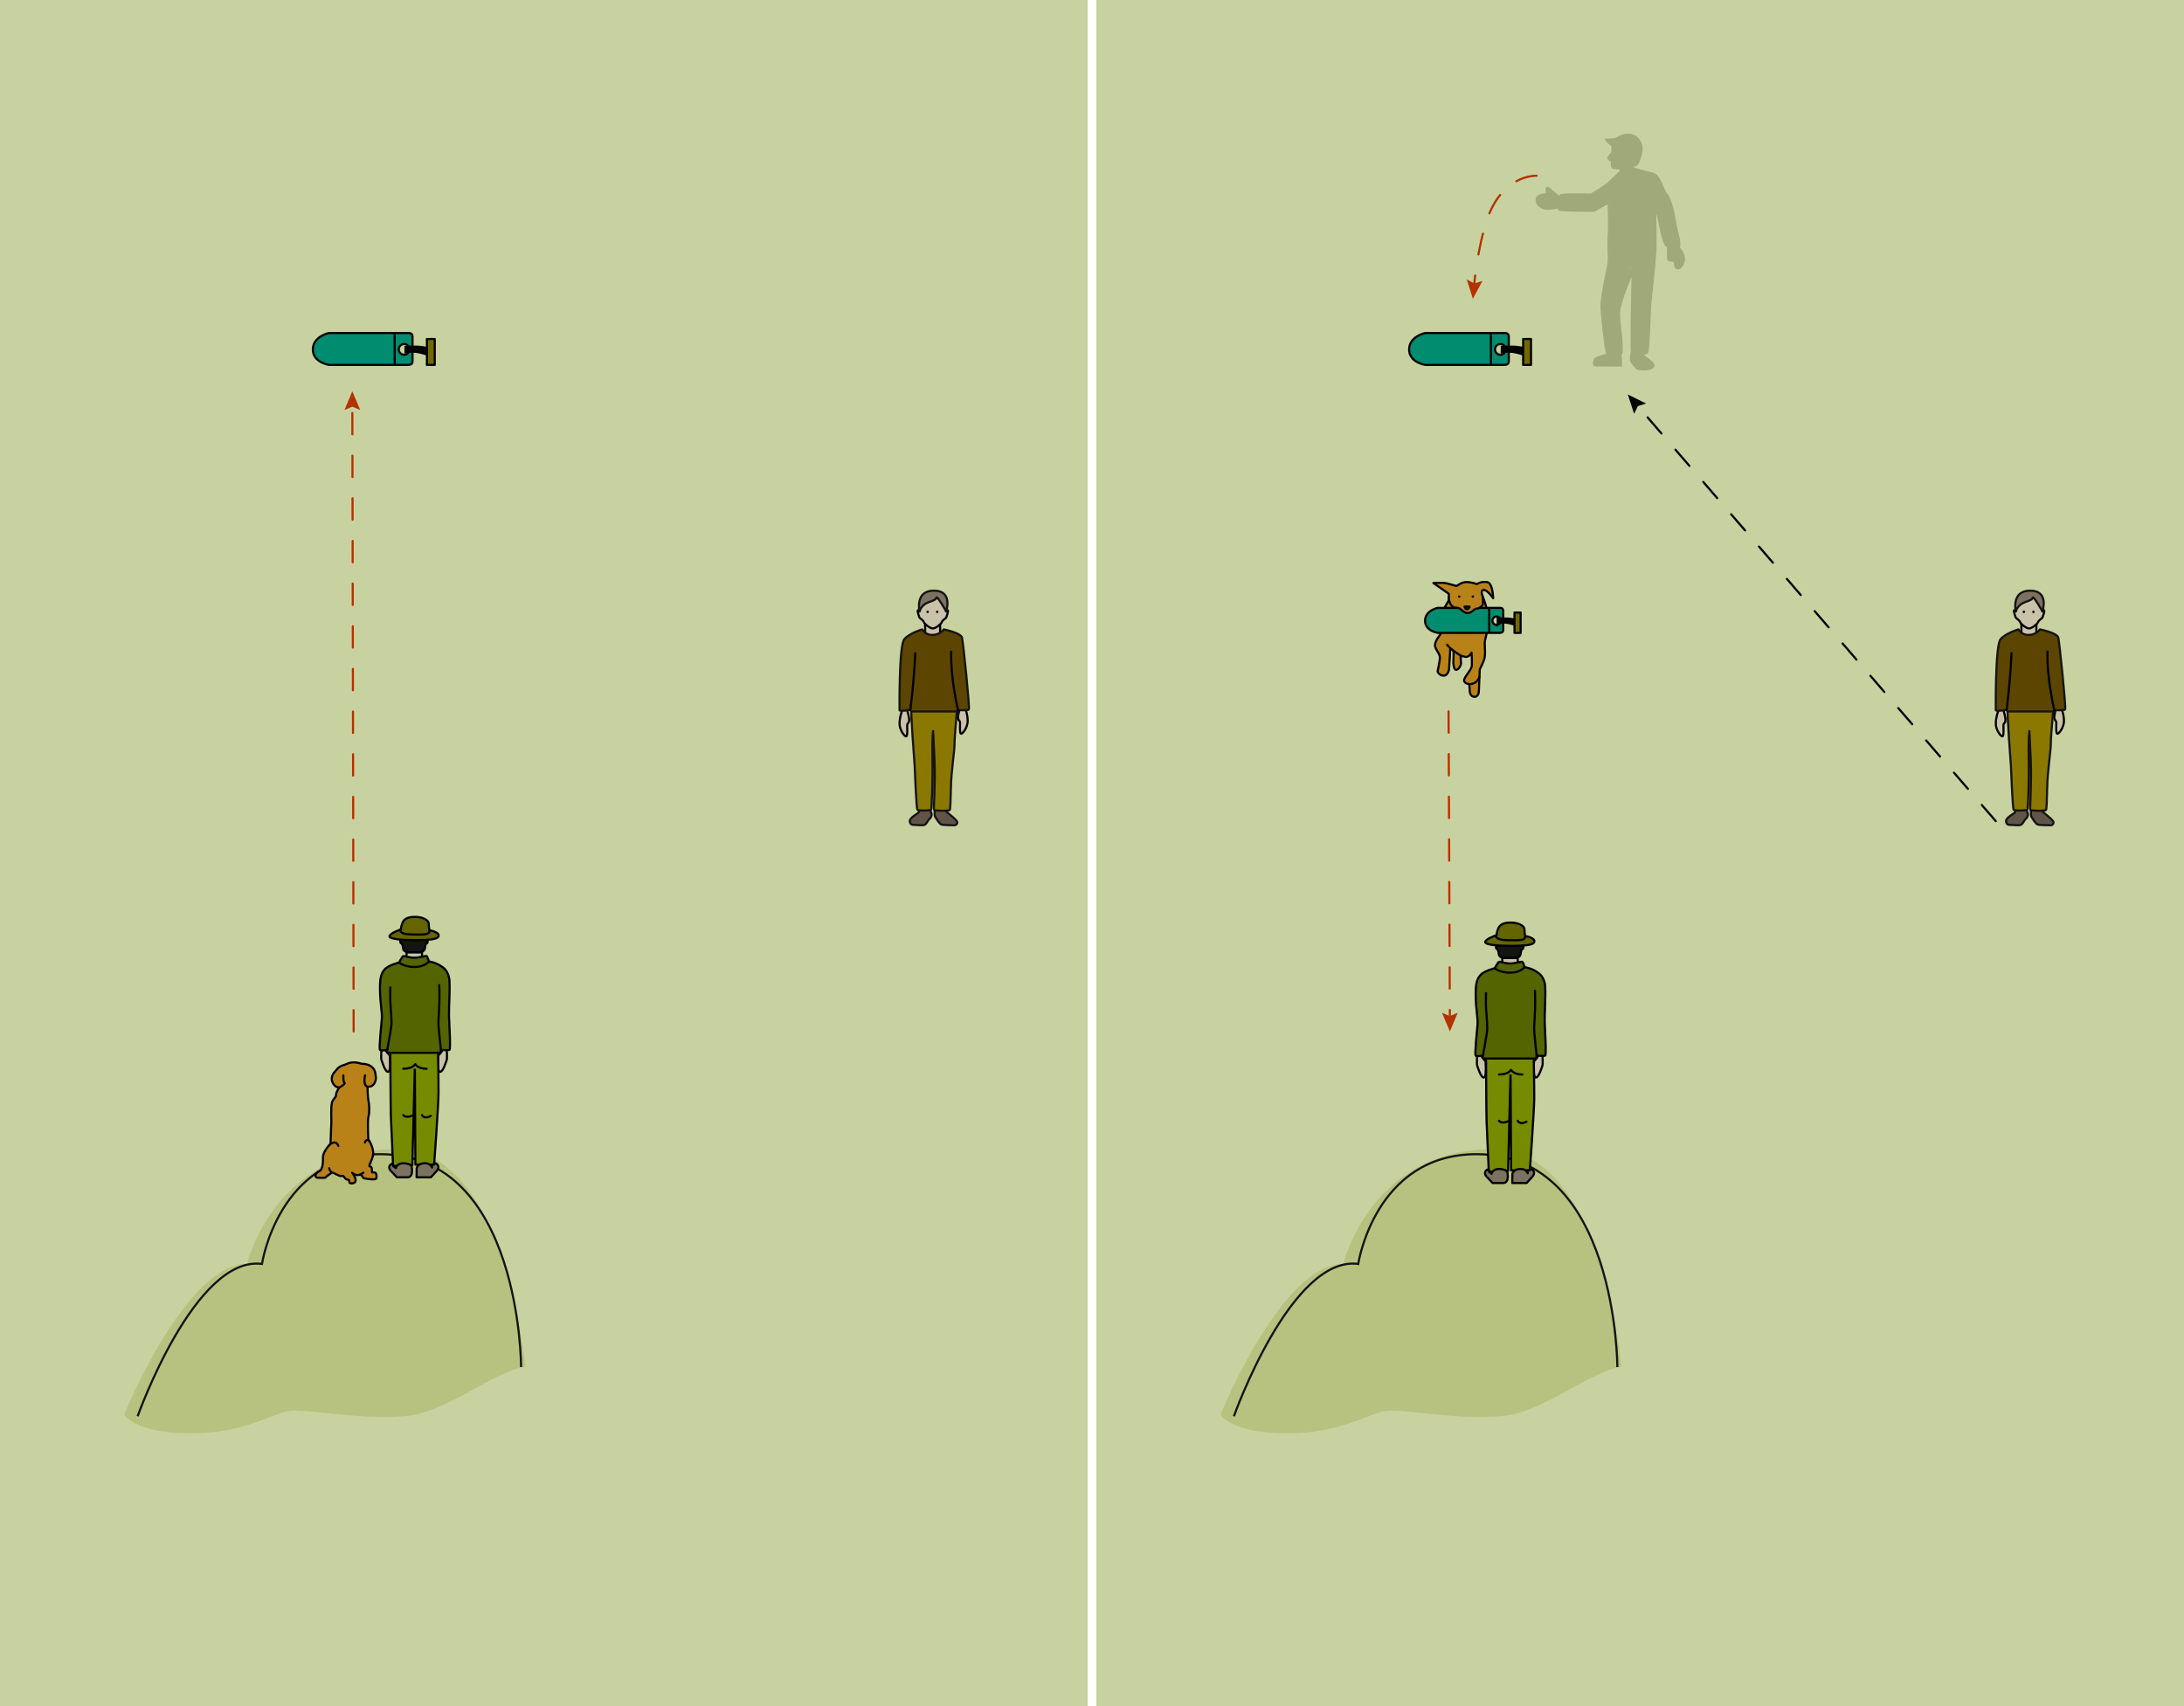 <svg xmlns="http://www.w3.org/2000/svg" width="1024" height="800" viewBox="0 0 1024 800">
  <g fill="#C8D2A0">
    <path d="M0 0h510v800H0zM514 0h510v800H514z"/>
  </g>
  <g stroke="#000" stroke-miterlimit="10">
    <path fill="#008C6E" d="M704.966 156.164h-36.79s-7.49 1.54-7.49 7.724c0 6.2 7.745 7.234 7.745 7.234h36.536s2.447.2 2.447-1.557v-11.86c0-1.93-2.447-1.54-2.447-1.54zm-1.48 10.18c-1.388 0-2.52-1.128-2.52-2.516 0-1.385 1.132-2.514 2.52-2.514 1.382 0 2.513 1.13 2.513 2.514 0 1.388-1.132 2.517-2.515 2.517z"/>
    <path fill="none" d="M699.036 171.122v-14.958"/>
    <path d="M704.128 165.192v-2.59s2.658-.06 4.592-.073c3.85-.03 7.28 1.1 7.28 1.1l-1.442 2.716s-3.352-1.187-6.035-1.424c-2.676-.22-4.395.27-4.395.27z"/>
    <path fill="#736800" d="M714.16 158.952h3.675v12.176h-3.674z" stroke-linejoin="round"/>
  </g>
  <path fill="#B4BE78" d="M572.24 663.264s4.554 8.645 30.33 8.84c28.21.21 40.412-10.837 49.39-10.69 11.817.196 32.076 4.192 51.697 2.673s40.61-20.477 56.61-23.246c0 0-9.16-102.015-60.036-102.015-57.67 0-70.4 53.83-70.4 53.83-29 0-57.59 70.61-57.59 70.61z" opacity=".8"/>
  <path fill="none" stroke="#141412" stroke-miterlimit="10" d="M758.323 641.034s0-99.825-65.996-99.825c-47.78 0-55.497 51.445-55.497 51.445-31.5-4.05-58.3 71.432-58.3 71.432"/>
  <path fill="#B98219" stroke="#000" stroke-miterlimit="10" d="M682.934 274.798s2.31-1.87 4.62-1.87 4.838.936 4.838.936 2.09-1.374 4.84-.935c2.748.44 2.857 7.587 2.857 7.587s-2.97-4.375-4.73-3.837.55 4.497.88 5.817c.33 1.32 2.2 6.818 1.87 9.678-.33 2.858-1.98 7.478-1.98 9.567 0 2.09.33 4.29 0 6.38-.33 2.088-2.31 5.717-2.31 5.717l-.44 10.228s-.006 2.958-2.308 2.64c-2.3-.32-1.98-3.52-1.98-3.52l-.22-2.42s-2.25-.142-2.42-1.65c-.168-1.507 3.52-4.948 3.63-6.928.11-1.98-.11-6.158-.11-6.158s-1.1 2.2-2.75 1.98c-1.648-.22-2.418-.66-2.418-.66l.22 3.958s-.66 2.42-2.09 2.75-1.5-3.195-1.5-3.195l.133-5.633-1.562-1.267-.59 9.765s-.44 3.19-2.64 3.08c-2.2-.11-2.75-1.98-2.75-1.98s.99-4.4 1.102-6.378c.11-1.98-2.2-3.74-2.31-5.83-.11-2.09 2.64-5.278 2.64-5.278s-.99-5.06-.66-7.038 4.508-8.798 4.508-8.798v-3.08l-7.258-5.058s4.29-.33 6.49.22c2.196.55 4.397 1.208 4.397 1.208z" stroke-linecap="round" stroke-linejoin="round"/>
  <g stroke="#000" stroke-miterlimit="10">
    <path fill="#008C6E" d="M702.882 285.035h-28.84s-5.87 1.207-5.87 6.055c0 4.86 6.07 5.67 6.07 5.67h28.64s1.92.157 1.92-1.22v-9.298c0-1.513-1.92-1.207-1.92-1.207zm-1.16 7.98c-1.088 0-1.974-.884-1.974-1.972 0-1.086.886-1.97 1.973-1.97 1.086 0 1.972.884 1.972 1.97 0 1.088-.886 1.973-1.97 1.973z"/>
    <path fill="none" d="M698.234 296.76v-11.725"/>
    <path d="M702.224 292.112v-2.03s2.085-.046 3.6-.058c3.02-.024 5.707.863 5.707.863l-1.13 2.128s-2.627-.93-4.73-1.116c-2.098-.173-3.446.212-3.446.212z"/>
    <path fill="#736800" d="M710.09 287.22h2.88v9.545h-2.88z" stroke-linejoin="round"/>
  </g>
  <path fill="#B98219" stroke="#000" stroke-miterlimit="10" d="M679.304 280.267s0 4.783 3.937 4.71c1.653-.03 2.884 2.58 4.973 2.47 2.09-.11 2.93-2.178 4.29-2.09.548.034 1.663-.578 2.42-1.32s.25-4.298.25-4.298" stroke-linecap="round" stroke-linejoin="round"/>
  <ellipse cx="684.188" cy="279.738" rx=".587" ry=".528"/>
  <ellipse cx="690.571" cy="279.738" rx=".587" ry=".528"/>
  <path d="M687.752 286.163c1.33 0 2.192-1.566 1.566-2.036-.627-.47-2.943-.235-3.116 0-.174.235.218 2.036 1.55 2.036z"/>
  <path fill="none" stroke="#000" stroke-miterlimit="10" d="M678.33 301.976c1.188 2.378 6.474 5.375 6.474 5.375M693.682 317.07s-.76 3.838-4.81 3.697" stroke-linejoin="round"/>
  <g stroke="#000" stroke-miterlimit="10">
    <path fill="#CAC3A9" d="M692.582 494.743s-.267 4.077 0 4.892c.266.816 1.792 5.91 3.196 5.62 1.405-.29.727-7.654.727-7.654s-1.968-1.888-1.88-2.71c.09-.826-2.043-.147-2.043-.147zM723.196 494.743s.267 4.077 0 4.892c-.266.816-1.792 5.91-3.197 5.62-1.405-.29-.728-7.654-.728-7.654s1.968-1.888 1.88-2.71c-.088-.826 2.044-.147 2.044-.147z" stroke-linecap="round" stroke-linejoin="round"/>
    <g fill="#768B00" stroke-linecap="round" stroke-linejoin="round">
      <path d="M696.747 495.566s.13 28.03.26 30.357c.13 2.324 1.033 23.51 1.033 23.51l9.042-.39 1.163-46.89.258 46.633h8.784s2.016-27.253 2.06-33.65-.25-19.312-.25-19.312h-11.174c-2.004 0-11.176-.258-11.176-.258z"/>
      <path d="M702.82 503.834c4.65 0 5.617-2.197 5.617-2.197s1.1 2.197 5.36 2.197M702.82 525.535c1.42 1.81 4.845 0 4.845 0M711.604 525.535s.924 2.21 4.133.402"/>
    </g>
    <g fill="#7C7260" stroke-linecap="round" stroke-linejoin="round">
      <path d="M702.82 548.14c3.083 0 3.874 1.293 3.874 1.293s1.292 5.296-1.938 5.296h-4.91l-3.1-3.294s-1.12-1.4 0-2.52 1.26-.257 1.26-.257l.033.772 1.322.97s.373-2.26 3.457-2.26zM709.052 554.73h6.734l2.954-3.294s.97-1.13.29-2.342-1.695-.953-1.695-.953l-.048.647h-.97s-.145.694 0 1.372c.146.678-.29-2.147-3.535-2.042-3.246.104-3.683 2.332-3.683 2.332l-.048 4.28z"/>
    </g>
    <path fill="#CAC3A9" d="M704.37 449.193h7.233v3.55h-7.234z" stroke-linecap="round" stroke-linejoin="round"/>
    <path fill="#536400" d="M702.82 451c-.453.194-2.004 3.004-2.004 3.004s-5.102 1.26-6.78 3.294c-1.62 1.962-2.23 3.972-2.133 9.882s1.065 10.463.872 13.08c-.193 2.615-1.462 14.21-.876 14.726.584.517 3.394 0 3.394 0s-.484 1.356.484 1.356h24.027c.646 0 .678-1.356.678-1.356s3.263.26 3.972 0c.713-.26-.096-12.11-.192-15.792-.098-3.682.474-12.014.237-15.89 0 0 .247-4.456-3.048-6.975-3.294-2.52-6.588-2.81-6.588-2.81s-.71-2.26-1.065-2.52c-.355-.26-3.49.774-5.75.774s-4.778-.967-5.23-.774z"/>
    <path fill="none" d="M719.677 464.176s.188 4.617.066 8.72c-.15 5.112-.586 8.408-.392 10.992.194 2.583 1.133 11.098 1.133 11.098M700.816 454.004s2.39 2.1 7.232 2.1c4.846 0 6.815-2.584 6.815-2.584M696.747 465.274s-.128 6.07 0 7.364c.13 1.29.58 7.74.58 9.678s-2.033 12.67-2.033 12.67"/>
    <path fill="#141412" d="M714.438 442.023l-.187 1.615c-.064.71.188 1.032-.452 1.42-.39.236-.59.363-.838 2.26-.324 2.455-3.812 1.875-5.12 1.875l-2.504.03c-1.24-.1-2.435-.517-2.616-1.904-.25-1.898-.45-2.025-.84-2.262-.64-.388-.388-.71-.452-1.42l-.187-1.615h13.198z" stroke-linecap="round" stroke-linejoin="round"/>
    <g>
      <path fill="#646400" d="M708.31 432.593c3.745 0 6.458 1.615 6.458 3.165s.323 3.1.323 3.1 3.737.674 4.265 2.133c.84 2.325-5.06 2.52-11.066 2.52-6.007 0-11.93-.452-11.93-1.81s5.298-3.23 5.298-3.23.13-1.42.774-3.033c.646-1.617 2.13-2.844 5.878-2.844z"/>
      <path fill="none" d="M701.517 438.52c-.44 1.823 2.207 2.34 6.34 2.34 4.136 0 7.536.38 7.234-2.003"/>
    </g>
  </g>
  <g>
    <g fill="#A0AA78" stroke="#A0AA78" stroke-miterlimit="10">
      <path d="M759.737 171.384c.562-.56 0-6.697 0-6.697l-5.487-.037-.5 1.62s-5.05 1.124-5.735 2.06c-.687.934-.998 3.18 0 3.055.997-.125 11.722 0 11.722 0zM764.788 169.45s-.312-3.74.374-4.05c.686-.313 4.053-.75 4.053-.75s.687 1.745 1.87 2.68c1.187.937 4.096 2.743 4.117 4.06.04 2.303-7.108 2.052-7.857 1.24-.748-.81-2.557-3.18-2.557-3.18z"/>
      <path d="M754.5 117.458s21.522-6.833 21.58-.855c.06 5.977-2.227 23.634-2.398 26.717-.172 3.082-.686 21.126-1.37 21.92-.684.795-6.302 1.082-7.022.514-.72-.568.238-38.663.238-38.663s-6.402 14.825-6.402 19.482c0 4.66.856 9.934 1.027 12.16.172 2.225.357 6.687 0 7.02-.356.335-5.813.304-6.508 0-.692-.302-2.397-15.41-2.74-21.235-.342-5.822 3.426-19.865 3.426-22.263 0-2.4.17-4.796.17-4.796zM763.245 123.746c-.088 1.274 1.088 2.92 2.282 3.344M782.062 114.45v5.363s-.25 2.183.747 2.307c.996.125 2.37-.498 2.556 1.622.12 1.34.312 2.12 1.56 2.058s2.618-2.432 2.618-4.178c0-3.99-4.364-7.607-4.364-7.607l-3.118.435zM720.498 93.68c-.05 2.62 2.764 4.185 4.945 4.247 2.183.062 7.168-1.123 7.168-1.123v-3.056l-5.174-4.303s-1.123-1.31-1.934-1.31.31 2.307-.56 2.807c-.874.5-4.392.12-4.444 2.74zM755.976 67.665v3.892s-2.05 2.05-1.84 2.688c.213.636 1.592 1.2 1.592 1.2s-.247 2.974.672 3.222c.92.246 2.794.105 3.467.6l.283 3.148h5.554v-5.34s1.098-3.82 1.06-5.908c-.034-2.087-.918-6.756-4.174-6.756-3.254 0-6.614 3.255-6.614 3.255z"/>
      <path d="M753.11 65.437c-.212.46 3.29 3.467 5.165 3.573 1.874.106 5.234-.39 5.59.247.352.637-.622 3.088-.498 4.387.213 2.192 1.345 3.96 3.184 3.89 1.84-.07 3.114-6.26 3.15-7.922.035-1.663-1.415-6.403-6.155-6.403-3.855 0-4.107 1.335-6.12 1.91-1.732.494-4.316.317-4.316.317zM754.56 119.873c.498.637 6.792-1.06 10.47-1.273 3.68-.212 10.47.192 10.966-.01s0-21.708 0-21.708 1.914 5.203 1.985 7.008c0 0 1.836 9.76 3.11 11.03 1.272 1.274 5.447 1.417 6.153.284.708-1.132-1.272-7.427-1.556-9.268-.282-1.838-1.91-12.096-4.174-14.643s-3.253-9.268-6.86-9.975c-3.61-.71-8.633-2.265-8.633-2.265s-1.697 3.466-3.89 3.466c-2.194 0-3.043-1.415-3.043-1.415s-4.315 4.244-5.518 5.234-7.5 4.88-7.5 4.88-14.147-.424-14.572.496-.85 6.014-.425 6.58c.425.564 16.27.564 16.27.564l6.934-3.89s.283 11.602.07 13.937c-.21 2.336-.282 10.33.214 10.966z"/>
    </g>
    <path fill="#CAC3A9" stroke="#000" stroke-miterlimit="10" d="M947.765 291.964h7.02v6.984h-7.02z" stroke-linecap="round" stroke-linejoin="round"/>
    <path fill="#625447" stroke="#141412" stroke-miterlimit="10" d="M944.918 378.08s.273 2.604-.404 3.11c-.677.508-4.19 2.464-3.95 3.953.235 1.485 1.02 1.688 2.196 1.654s4.12.474 4.998-.17c.88-.642 1.52-2.297 2.027-2.634.504-.34 1.047-1.284 1.047-2.096 0-.81-1.86-4.56-1.86-4.56l-4.054.744zM955.373 386.595c1.014.405 6.25.36 6.25.36s1.215-.124 1.215-1.374-5.777-5.066-5.943-6.01c-.172-.95-.102-1.522-.102-1.522h-4.29s-.644 4.088 0 5.033 1.855 3.11 2.87 3.515z" stroke-linecap="round" stroke-linejoin="round"/>
    <path fill="#CAC3A9" stroke="#000" stroke-miterlimit="10" d="M938.19 331.556c1.013-.066 1.633 3.14 1.962 4.764.572 2.838-.812 2.602-.812 3.783s.27 5.238-.507 5.2c-.776-.03-3.04-2.97-3.075-5.978-.03-3.006 1.42-7.702 2.433-7.77zM965.288 330.322c-1.017-.067-1.632 3.142-1.962 4.764-.574 2.838.81 2.6.81 3.783 0 1.18-.267 5.236.51 5.2.773-.032 3.037-2.972 3.073-5.978.034-3.006-1.42-7.703-2.432-7.77z" stroke-linecap="round" stroke-linejoin="round"/>
    <path fill="#8B7800" stroke="#141412" stroke-miterlimit="10" d="M941.297 330.65c-.42 3.278 1.427 26.255 1.547 28.403.117 2.15.77 20.045 1.31 20.646.538.602 5.886.363 6.376 0 .273-.202.928-13.018.65-24.355-.223-9.06.32-12.542.32-12.542s.252 4.067.643 13.287c.48 11.29-.492 23.535-.238 23.73.466.35 6.813.546 7.4 0 .25-.232.453-4.716.537-10.262.113-7.587 1.68-17.165 1.7-20.58.044-5.91 1.495-16.568 1.118-18.447-.372-1.876-12.432-.356-14.28-.356-1.853 0-6.66-2.8-7.083.477z" stroke-linejoin="round"/>
    <path fill="#5C4500" stroke="#141412" stroke-miterlimit="10" d="M946.38 295.124s1.407 2.756 5.005 2.588c3.6-.168 5.066-2.588 5.066-2.588s8.046 1.576 8.608 3.882c.562 2.308 3.713 33.195 3.208 33.702-.507.507-5.08.28-5.08.28v.62H941.235l-.432-.73s-4.63.786-5.045.168c0 0-.345-30.44 2.266-33.365 2.615-2.924 8.356-4.556 8.356-4.556z" stroke-linecap="round" stroke-linejoin="round"/>
    <path fill="none" stroke="#000" stroke-miterlimit="10" d="M959.994 305.533c-.393 12.38 3.193 27.456 3.193 27.456M943.113 306.264c-.676 15.136-2.31 26.613-2.31 26.613" stroke-linecap="round"/>
    <path fill="#CAC3A9" stroke="#000" stroke-miterlimit="10" d="M945.14 285.673v1.013s-.34-.844-.788-.507c-.45.337.787 3.486.787 3.486s1.856 1.352 2.083 2.14c.225.787 2.867 2.868 4.105 2.868h.088c1.235 0 3.88-2.08 4.104-2.867.224-.79 2.08-2.14 2.08-2.14s1.242-3.15.792-3.488c-.452-.338-.792.506-.792.506v-1.013s-.464-7.296-5.17-6.912c-4.702.387-7.29 6.913-7.29 6.913z" stroke-linecap="round" stroke-linejoin="round"/>
    <circle cx="948.921" cy="286.906" r=".563"/>
    <circle cx="953.415" cy="286.906" r=".562"/>
    <path fill="#7C7260" stroke="#141412" stroke-miterlimit="10" d="M945.14 286.686s.51-2.056 2.636-3.49c1.68-1.136 5.072-1.637 5.23-2.857.2-1.58 4.595 6.346 4.595 6.346s3.417-9.73-5.723-9.728c-9.07.004-6.738 9.728-6.738 9.728z" stroke-linecap="round" stroke-linejoin="round"/>
  </g>
  <g>
    <path fill="none" stroke="#000" stroke-miterlimit="10" d="M935.743 385.036L767.14 189.5" stroke-linecap="round" stroke-dasharray="10,10"/>
    <path d="M771.778 189.208l-3.832 1.227-1.777 3.61-2.93-9.066"/>
    <path fill="none" stroke="#B43200" stroke-miterlimit="10" d="M720.497 82.415s-16.638-1-23.782 22.092c-3.298 10.66-4.913 22.658-5.635 29.646" stroke-linecap="round" stroke-dasharray="10,10"/>
    <path fill="#B43200" d="M687.713 131.012l3.538 1.916 3.836-1.217-4.516 8.39"/>
    <g>
      <path fill="none" stroke="#B43200" stroke-miterlimit="10" d="M679.185 333.566l.605 144.12" stroke-linecap="round" stroke-dasharray="10,10"/>
      <path fill="#B43200" d="M676.075 474.893l3.71 1.557 3.696-1.59-3.665 8.795"/>
    </g>
  </g>
  <g>
    <g stroke="#000" stroke-miterlimit="10">
      <path fill="#008C6E" d="M190.966 156.164h-36.79s-7.49 1.54-7.49 7.724c0 6.2 7.745 7.234 7.745 7.234h36.536s2.447.2 2.447-1.557v-11.86c0-1.93-2.447-1.54-2.447-1.54zm-1.48 10.18c-1.387 0-2.518-1.128-2.518-2.516 0-1.385 1.13-2.514 2.518-2.514 1.383 0 2.514 1.13 2.514 2.514 0 1.388-1.13 2.517-2.514 2.517z"/>
      <path fill="none" d="M185.037 171.122v-14.958"/>
      <path d="M190.128 165.192v-2.59s2.658-.06 4.592-.073c3.85-.03 7.28 1.1 7.28 1.1l-1.442 2.716s-3.352-1.187-6.035-1.424c-2.676-.22-4.395.27-4.395.27z"/>
      <path fill="#736800" d="M200.162 158.952h3.674v12.176h-3.674z" stroke-linejoin="round"/>
    </g>
  </g>
  <g>
    <path fill="#B4BE78" d="M58.24 663.264s4.554 8.645 30.332 8.84c28.21.21 40.41-10.837 49.388-10.69 11.818.196 32.077 4.192 51.698 2.673s40.61-20.477 56.61-23.246c0 0-9.16-102.015-60.036-102.015-57.67 0-70.402 53.83-70.402 53.83-29 0-57.59 70.61-57.59 70.61z" opacity=".8"/>
    <path fill="none" stroke="#141412" stroke-miterlimit="10" d="M244.324 641.034s0-99.825-65.996-99.825c-47.782 0-55.498 51.445-55.498 51.445-31.5-4.05-58.298 71.432-58.298 71.432"/>
  </g>
  <g>
    <path fill="none" stroke="#B43200" stroke-miterlimit="10" d="M165.815 483.655l-.618-294.208" stroke-linecap="round" stroke-dasharray="10,10"/>
    <path fill="#B43200" d="M168.906 192.248l-3.706-1.565-3.7 1.58 3.685-8.785"/>
  </g>
  <g>
    <g stroke="#000" stroke-miterlimit="10">
      <g stroke-linecap="round" stroke-linejoin="round">
        <g fill="#B98219">
          <path d="M157.526 513.682c-.042 1.082-1.51 1.648-1.896 3.412-.524 2.412-.268 7.137-.268 9.05l-.404 10.218s-3.593 3.512-3.515 6.338c.052 1.922-.078 5.955-1.786 6.523-1.704.572-2.56 2.938-.663 3.033 1.896.096 3.413 0 3.413 0s2.843-2.557 3.602-2.37c.757.19 3.505 1.993 4.36 1.517.85-.473 1.325 1.803 2.652 1.707 1.33-.094.095 1.803 1.613 1.803 4.453 0 .474-5.025.474-5.025s1.515 1.516 3.03 1.043c1.516-.47 2.274 1.52 2.274 1.52s5.78 1.23 6.07 0c.278-1.233-.1-2.562-.762-2.653-.662-.096-1.325-.096-1.325-.096s.28-2.843-.95-2.75c-1.23.097 1.896-3.694 1.517-6.92-.38-3.22-2.275-5.78-2.275-5.78s-.473-8.72.094-10.805c.568-2.086.378-5.496 0-7.105-.38-1.615-.467-6.73-.467-6.73s.653-.033 1.6-.22c.946-.19 2.94-2.34 2.184-5.087 0 0 .384-5.405-6.54-5.5 0 0-2.09-.742-4.08-.646-1.99.095-3.88 1.14-3.88 1.14s-2.347.437-3.626 2.125c-.726.956-2.52 2.26-2.424 4.618.065 1.646 1.532 3.764 2.92 3.79s-.85 1.293-.944 3.852zM154.325 547.77s.39 1.683 1.52 2.114M170.402 549.885s-1.96 1.236-2.772 1.135"/>
          <path d="M158.646 537.344s-.46-1.615-1.786-1.615c-1.324 0-2.24.985-2.24.985M171.095 535.73s.6-2.206 2.202-.526"/>
        </g>
        <path fill="none" d="M160.98 504.23s-.102 3.2.468 3.418c1.07.408-2.528 2.4-2.528 2.4M171.187 504.23s-1.214 4.44 1.13 5.377"/>
      </g>
      <path fill="#CAC3A9" d="M178.842 492.062s-.266 4.076 0 4.892 1.792 5.91 3.197 5.62c1.404-.29.726-7.654.726-7.654s-1.968-1.89-1.88-2.713c.088-.823-2.044-.145-2.044-.145zM209.456 492.062s.267 4.076 0 4.892c-.265.815-1.792 5.91-3.197 5.62-1.406-.29-.728-7.654-.728-7.654s1.968-1.89 1.88-2.713c-.088-.823 2.044-.145 2.044-.145z" stroke-linecap="round" stroke-linejoin="round"/>
      <g fill="#768B00" stroke-linecap="round" stroke-linejoin="round">
        <path d="M183.007 492.885s.13 28.03.26 30.357c.128 2.324 1.033 23.51 1.033 23.51l9.042-.39 1.163-46.89.258 46.633h8.784s2.016-27.252 2.06-33.65c.046-6.396-.25-19.312-.25-19.312h-11.174c-2.004 0-11.176-.258-11.176-.258z"/>
        <path d="M189.08 501.152c4.65 0 5.617-2.196 5.617-2.196s1.1 2.196 5.36 2.196M189.08 522.854c1.42 1.81 4.845 0 4.845 0M197.864 522.854s.923 2.21 4.132.402"/>
      </g>
      <g fill="#7C7260" stroke-linecap="round" stroke-linejoin="round">
        <path d="M189.08 545.46c3.083 0 3.874 1.292 3.874 1.292s1.292 5.295-1.938 5.295h-4.91l-3.1-3.293s-1.12-1.4 0-2.52 1.26-.256 1.26-.256l.033.773 1.322.97c.002 0 .374-2.26 3.457-2.26zM195.312 552.047h6.734l2.955-3.293s.97-1.13.29-2.342-1.694-.953-1.694-.953l-.048.645h-.97s-.145.695 0 1.373c.146.678-.29-2.146-3.535-2.04-3.246.103-3.682 2.33-3.682 2.33l-.048 4.28z"/>
      </g>
      <path fill="#CAC3A9" d="M190.63 446.512h7.233v3.552h-7.234z" stroke-linecap="round" stroke-linejoin="round"/>
      <path fill="#536400" d="M189.08 448.32c-.453.193-2.003 3.002-2.003 3.002s-5.102 1.26-6.782 3.295c-1.62 1.96-2.228 3.972-2.132 9.882.097 5.908 1.066 10.462.873 13.078-.194 2.615-1.462 14.21-.876 14.727.585.516 3.395 0 3.395 0s-.484 1.355.484 1.355h24.026c.646 0 .678-1.355.678-1.355s3.263.258 3.972 0c.712-.26-.096-12.11-.192-15.793-.098-3.68.474-12.013.237-15.89 0 0 .25-4.455-3.046-6.974-3.294-2.52-6.588-2.81-6.588-2.81s-.71-2.26-1.066-2.52c-.354-.26-3.49.775-5.75.775-2.26.002-4.777-.967-5.23-.774z"/>
      <path fill="none" d="M205.937 461.495s.187 4.617.066 8.72c-.15 5.11-.586 8.408-.392 10.992.195 2.582 1.133 11.098 1.133 11.098M187.077 451.322s2.388 2.1 7.232 2.1c4.845 0 6.814-2.584 6.814-2.584M183.007 462.594s-.128 6.07 0 7.363c.13 1.29.58 7.74.58 9.678s-2.033 12.67-2.033 12.67"/>
      <path fill="#141412" d="M200.7 439.342l-.188 1.615c-.065.71.187 1.033-.453 1.42-.392.236-.59.364-.84 2.262-.323 2.452-3.81 1.872-5.12 1.872l-2.503.03c-1.24-.1-2.435-.517-2.616-1.903-.25-1.898-.448-2.026-.84-2.263-.637-.387-.386-.71-.45-1.42l-.187-1.615H200.7z" stroke-linecap="round" stroke-linejoin="round"/>
      <g>
        <path fill="#646400" d="M194.57 429.912c3.745 0 6.458 1.615 6.458 3.164 0 1.55.324 3.1.324 3.1s3.736.674 4.264 2.133c.84 2.323-5.06 2.517-11.066 2.517-6.006 0-11.928-.45-11.928-1.807s5.297-3.23 5.297-3.23.128-1.42.773-3.035c.645-1.616 2.13-2.843 5.877-2.843z"/>
        <path fill="none" d="M187.776 435.84c-.44 1.822 2.208 2.34 6.34 2.34 4.135 0 7.536.38 7.234-2.003"/>
      </g>
    </g>
  </g>
  <g>
    <path fill="#CAC3A9" stroke="#000" stroke-miterlimit="10" d="M433.765 291.964h7.02v6.984h-7.02z" stroke-linecap="round" stroke-linejoin="round"/>
    <path fill="#625447" stroke="#141412" stroke-miterlimit="10" d="M430.918 378.08s.273 2.604-.404 3.11c-.677.508-4.19 2.464-3.95 3.953.235 1.485 1.02 1.688 2.196 1.654s4.12.474 4.998-.17c.88-.642 1.52-2.297 2.027-2.634.504-.34 1.047-1.284 1.047-2.096 0-.81-1.86-4.56-1.86-4.56l-4.054.744zM441.373 386.595c1.014.405 6.25.36 6.25.36s1.215-.124 1.215-1.374-5.777-5.066-5.943-6.01c-.172-.95-.102-1.522-.102-1.522h-4.29s-.644 4.088 0 5.033 1.855 3.11 2.87 3.515z" stroke-linecap="round" stroke-linejoin="round"/>
    <path fill="#CAC3A9" stroke="#000" stroke-miterlimit="10" d="M424.19 331.556c1.013-.066 1.633 3.14 1.962 4.764.572 2.838-.812 2.602-.812 3.783s.27 5.238-.507 5.2c-.776-.03-3.04-2.97-3.075-5.978-.03-3.006 1.42-7.702 2.433-7.77zM451.288 330.322c-1.017-.067-1.632 3.142-1.962 4.764-.574 2.838.81 2.6.81 3.783 0 1.18-.267 5.236.51 5.2.773-.032 3.037-2.972 3.073-5.978.034-3.006-1.42-7.703-2.432-7.77z" stroke-linecap="round" stroke-linejoin="round"/>
    <path fill="#8B7800" stroke="#141412" stroke-miterlimit="10" d="M427.297 330.65c-.42 3.278 1.427 26.255 1.547 28.403.117 2.15.77 20.045 1.31 20.646.538.602 5.886.363 6.376 0 .273-.202.928-13.018.65-24.355-.223-9.06.32-12.542.32-12.542s.252 4.067.643 13.287c.48 11.29-.492 23.535-.238 23.73.466.35 6.813.546 7.4 0 .25-.232.453-4.716.537-10.262.113-7.587 1.68-17.165 1.7-20.58.044-5.91 1.495-16.568 1.118-18.447-.372-1.876-12.432-.356-14.28-.356-1.853 0-6.66-2.8-7.083.477z" stroke-linejoin="round"/>
    <path fill="#5C4500" stroke="#141412" stroke-miterlimit="10" d="M432.38 295.124s1.407 2.756 5.005 2.588c3.6-.168 5.066-2.588 5.066-2.588s8.046 1.576 8.608 3.882c.562 2.308 3.713 33.195 3.208 33.702-.507.507-5.08.28-5.08.28v.62H427.235l-.432-.73s-4.63.786-5.045.168c0 0-.345-30.44 2.266-33.365 2.615-2.924 8.356-4.556 8.356-4.556z" stroke-linecap="round" stroke-linejoin="round"/>
    <path fill="none" stroke="#000" stroke-miterlimit="10" d="M445.994 305.533c-.393 12.38 3.193 27.456 3.193 27.456M429.113 306.264c-.676 15.136-2.31 26.613-2.31 26.613" stroke-linecap="round"/>
    <path fill="#CAC3A9" stroke="#000" stroke-miterlimit="10" d="M431.14 285.673v1.013s-.34-.844-.788-.507c-.45.337.787 3.486.787 3.486s1.856 1.352 2.083 2.14c.225.787 2.867 2.868 4.105 2.868h.088c1.235 0 3.88-2.08 4.104-2.867.224-.79 2.08-2.14 2.08-2.14s1.242-3.15.792-3.488c-.452-.338-.792.506-.792.506v-1.013s-.464-7.296-5.17-6.912c-4.702.387-7.29 6.913-7.29 6.913z" stroke-linecap="round" stroke-linejoin="round"/>
    <circle cx="434.921" cy="286.906" r=".563"/>
    <circle cx="439.415" cy="286.906" r=".562"/>
    <path fill="#7C7260" stroke="#141412" stroke-miterlimit="10" d="M431.14 286.686s.51-2.056 2.636-3.49c1.68-1.136 5.072-1.637 5.23-2.857.2-1.58 4.595 6.346 4.595 6.346s3.417-9.73-5.723-9.728c-9.07.004-6.738 9.728-6.738 9.728z" stroke-linecap="round" stroke-linejoin="round"/>
  </g>
</svg>
